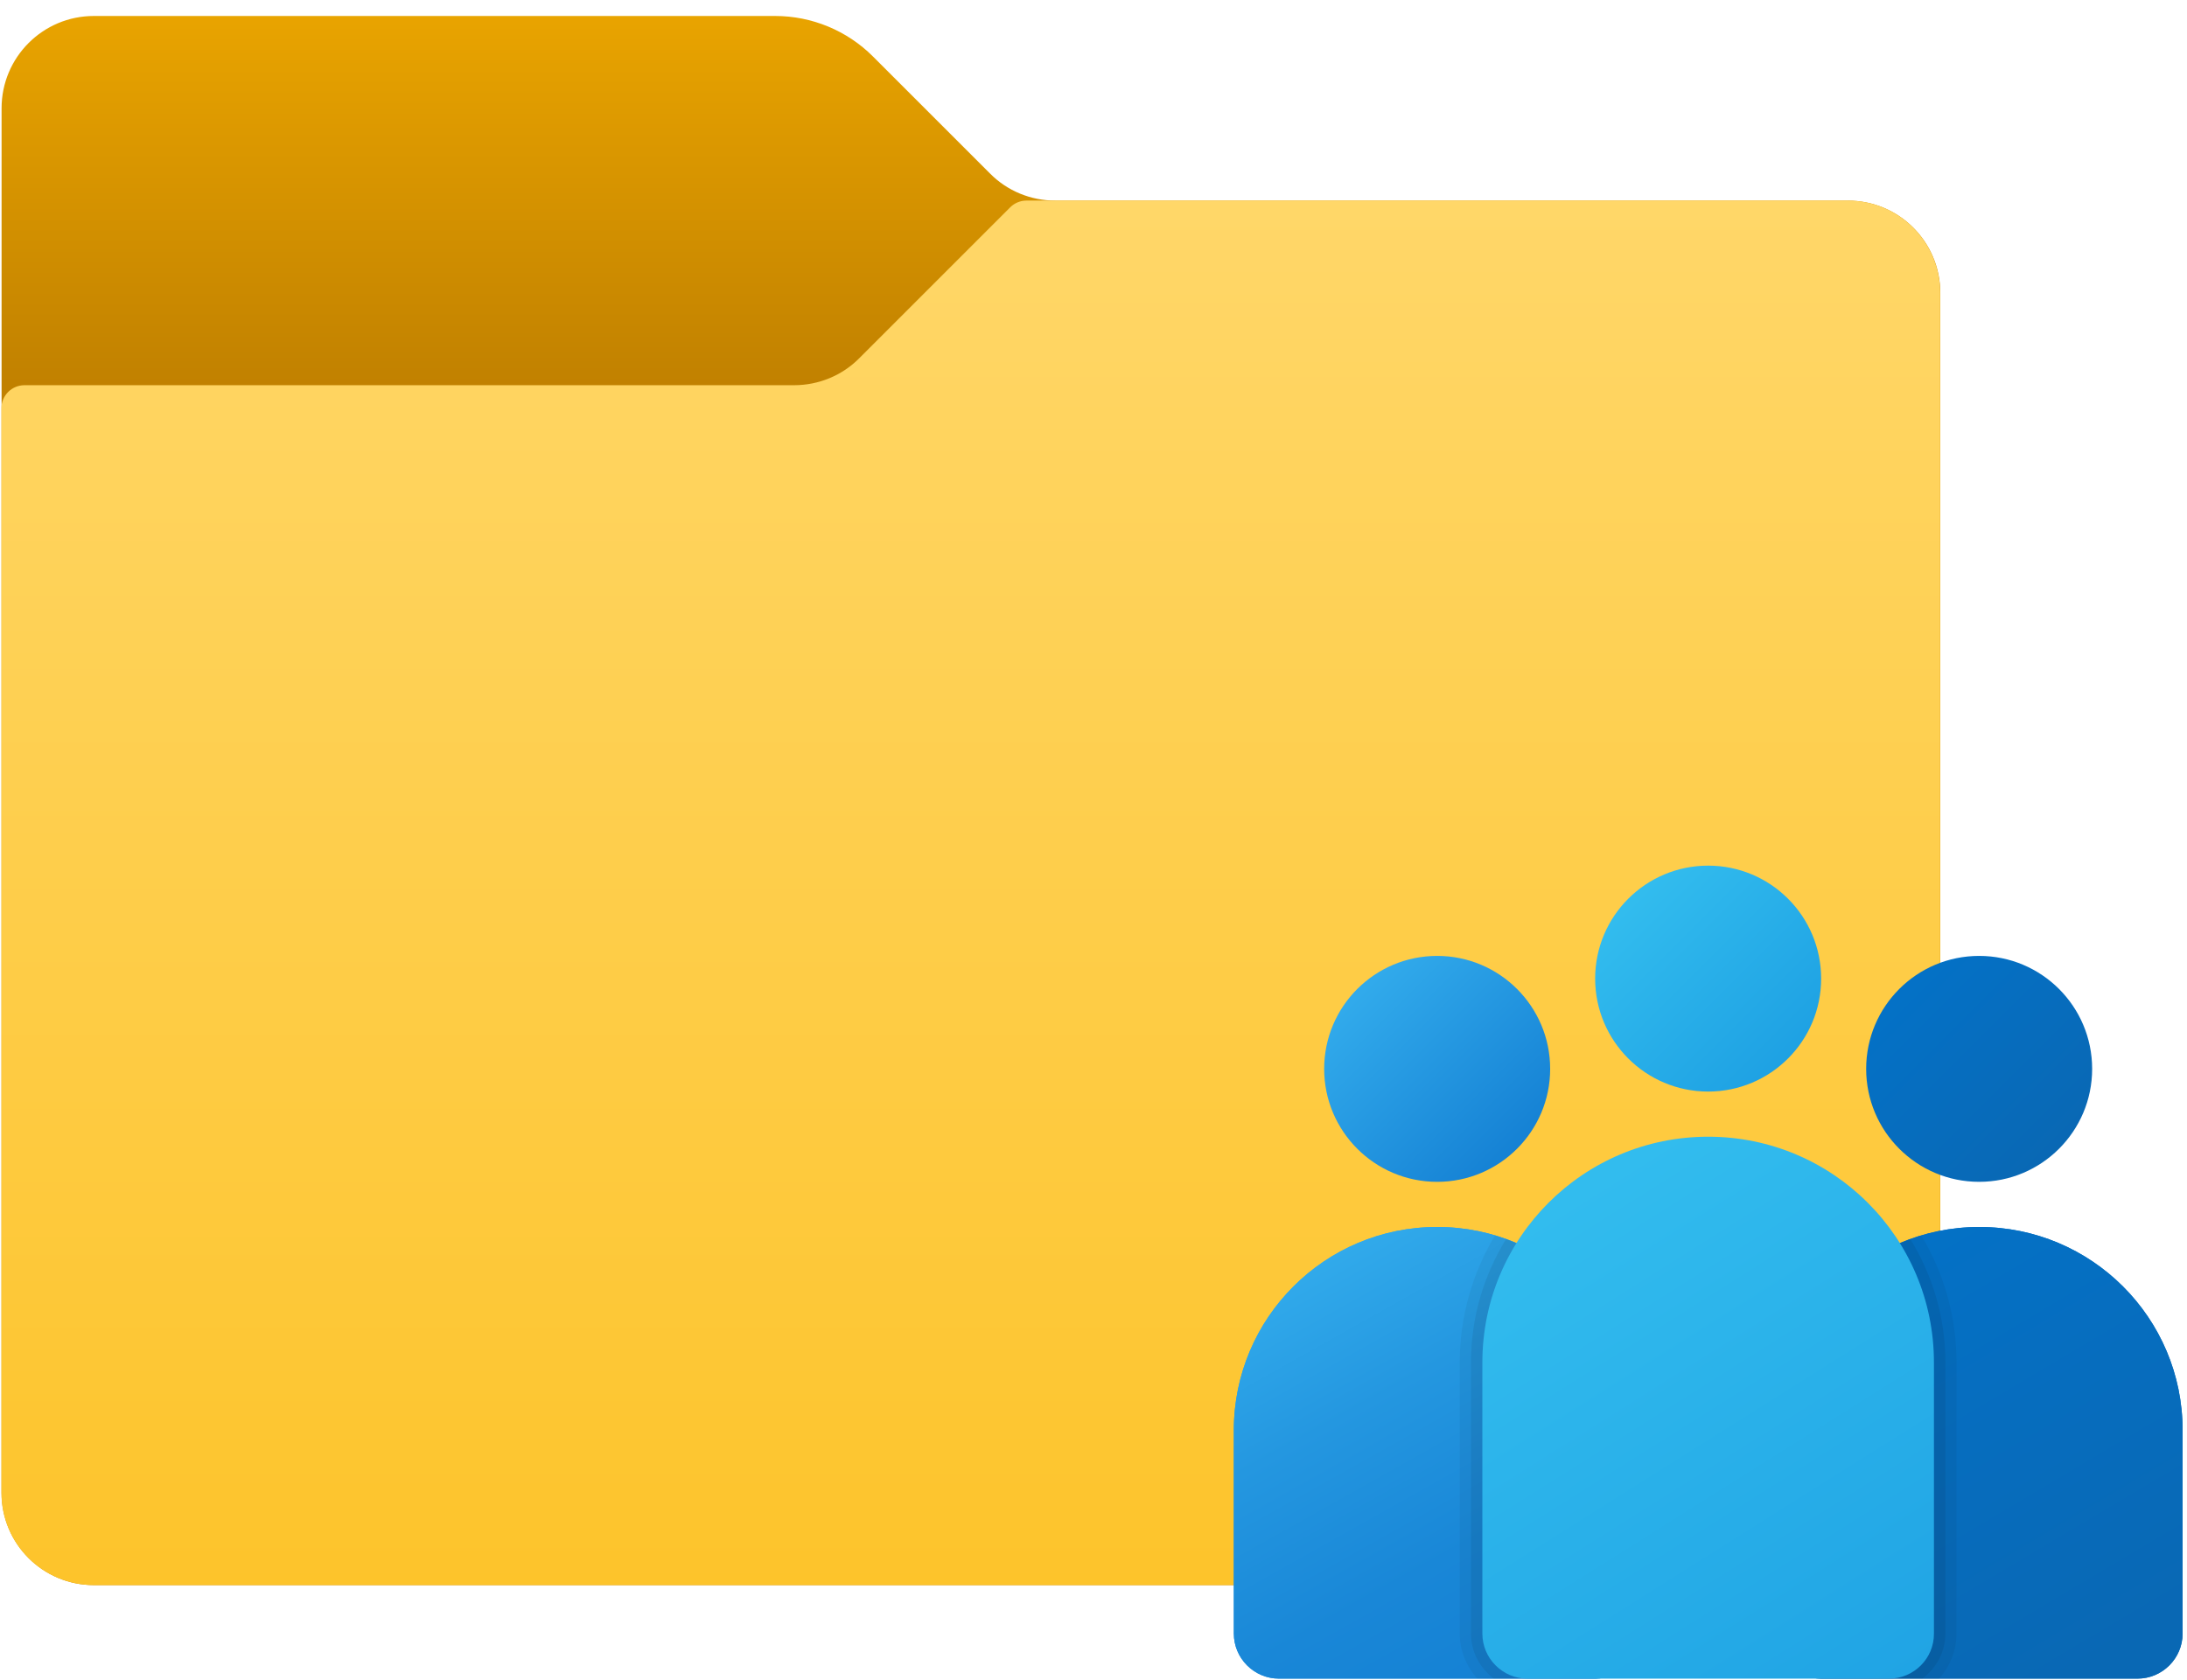 <?xml version="1.0" encoding="UTF-8"?> <svg xmlns="http://www.w3.org/2000/svg" width="108" height="83" viewBox="0 0 108 83" fill="none"><path d="M48.888 8.569L43.108 2.789C41.828 1.509 40.088 0.789 38.278 0.789H4.638C2.118 0.789 0.078 2.829 0.078 5.349V73.739C0.078 76.259 2.118 78.299 4.638 78.299H91.258C93.778 78.299 95.818 76.259 95.818 73.739V14.469C95.818 11.949 93.778 9.909 91.258 9.909H52.118C50.898 9.909 49.738 9.429 48.888 8.569Z" fill="url(#paint0_linear_2027_481)"></path><path d="M42.44 17.688L49.89 10.238C50.1 10.028 50.39 9.908 50.69 9.908H91.25C93.77 9.908 95.81 11.948 95.81 14.468V73.738C95.81 76.258 93.77 78.298 91.25 78.298H4.63C2.11 78.298 0.07 76.258 0.07 73.738V20.168C0.07 19.538 0.58 19.028 1.21 19.028H39.21C40.43 19.028 41.59 18.548 42.44 17.688Z" fill="url(#paint1_linear_2027_481)"></path><path d="M78.78 82.919H63.16C61.93 82.919 60.93 81.919 60.93 80.689V70.649C60.93 65.109 65.42 60.609 70.97 60.609C76.51 60.609 81.01 65.099 81.01 70.649V80.689C81.01 81.919 80.01 82.919 78.78 82.919Z" fill="url(#paint2_linear_2027_481)"></path><path d="M105.553 82.919H89.933C88.703 82.919 87.703 81.919 87.703 80.689V70.649C87.703 65.109 92.193 60.609 97.743 60.609C103.283 60.609 107.783 65.099 107.783 70.649V80.689C107.783 81.919 106.783 82.919 105.553 82.919Z" fill="url(#paint3_linear_2027_481)"></path><path d="M78.78 82.919H63.16C61.93 82.919 60.93 81.919 60.93 80.689V70.649C60.93 65.109 65.42 60.609 70.97 60.609C76.51 60.609 81.01 65.099 81.01 70.649V80.689C81.01 81.919 80.01 82.919 78.78 82.919Z" fill="url(#paint4_linear_2027_481)"></path><path d="M84.353 53.92C87.435 53.92 89.933 51.422 89.933 48.34C89.933 45.258 87.435 42.76 84.353 42.76C81.272 42.76 78.773 45.258 78.773 48.34C78.773 51.422 81.272 53.92 84.353 53.92Z" fill="url(#paint5_linear_2027_481)"></path><path d="M70.971 58.379C74.052 58.379 76.551 55.88 76.551 52.799C76.551 49.717 74.052 47.219 70.971 47.219C67.889 47.219 65.391 49.717 65.391 52.799C65.391 55.88 67.889 58.379 70.971 58.379Z" fill="url(#paint6_linear_2027_481)"></path><path d="M105.553 82.919H89.933C88.703 82.919 87.703 81.919 87.703 80.689V70.649C87.703 65.109 92.193 60.609 97.743 60.609C103.283 60.609 107.783 65.099 107.783 70.649V80.689C107.783 81.919 106.783 82.919 105.553 82.919Z" fill="url(#paint7_linear_2027_481)"></path><path d="M97.736 58.379C100.818 58.379 103.316 55.88 103.316 52.799C103.316 49.717 100.818 47.219 97.736 47.219C94.654 47.219 92.156 49.717 92.156 52.799C92.156 55.88 94.654 58.379 97.736 58.379Z" fill="url(#paint8_linear_2027_481)"></path><g opacity="0.05"><path d="M80.696 81.809H75.426C74.816 81.809 74.306 81.309 74.306 80.689V67.299C74.306 65.309 74.896 63.469 75.896 61.909C75.246 61.539 74.556 61.249 73.826 61.029C72.726 62.869 72.086 65.009 72.086 67.299V80.689C72.086 81.549 72.426 82.329 72.956 82.919H78.776C79.596 82.919 80.306 82.469 80.696 81.809Z" fill="black"></path><path d="M96.618 80.689V67.299C96.618 65.009 95.978 62.859 94.878 61.029C94.148 61.249 93.458 61.539 92.808 61.909C93.808 63.469 94.398 65.319 94.398 67.299V80.689C94.398 81.299 93.898 81.809 93.278 81.809H88.008C88.398 82.469 89.108 82.929 89.928 82.929H95.748C96.288 82.329 96.618 81.549 96.618 80.689Z" fill="black"></path></g><g opacity="0.07"><path d="M80.241 82.359H75.431C74.511 82.359 73.761 81.609 73.761 80.689V67.299C73.761 65.219 74.371 63.289 75.411 61.649C75.071 61.479 74.731 61.339 74.371 61.209C73.281 62.989 72.641 65.069 72.641 67.299V80.689C72.641 81.609 73.091 82.409 73.771 82.919H78.771C79.341 82.919 79.851 82.709 80.241 82.359Z" fill="black"></path><path d="M96.069 80.689V67.299C96.069 65.069 95.429 62.989 94.339 61.209C93.989 61.339 93.639 61.479 93.299 61.649C94.339 63.289 94.949 65.219 94.949 67.299V80.689C94.949 81.609 94.199 82.359 93.279 82.359H88.469C88.859 82.699 89.369 82.919 89.929 82.919H94.929C95.619 82.409 96.069 81.609 96.069 80.689Z" fill="black"></path></g><path d="M93.283 82.92H75.433C74.203 82.92 73.203 81.92 73.203 80.69V67.3C73.203 61.14 78.193 56.15 84.353 56.15C90.513 56.15 95.503 61.14 95.503 67.3V80.69C95.513 81.92 94.513 82.92 93.283 82.92Z" fill="url(#paint9_linear_2027_481)"></path><defs><linearGradient id="paint0_linear_2027_481" x1="47.942" y1="0.124" x2="47.942" y2="18.973" gradientUnits="userSpaceOnUse"><stop stop-color="#EAA500"></stop><stop offset="1" stop-color="#C18100"></stop></linearGradient><linearGradient id="paint1_linear_2027_481" x1="47.944" y1="9.573" x2="47.944" y2="78.254" gradientUnits="userSpaceOnUse"><stop stop-color="#FFD769"></stop><stop offset="1" stop-color="#FDC42B"></stop></linearGradient><linearGradient id="paint2_linear_2027_481" x1="64.311" y1="62.792" x2="75.29" y2="82.344" gradientUnits="userSpaceOnUse"><stop stop-color="#31AAEB"></stop><stop offset="0.324" stop-color="#2497E0"></stop><stop offset="0.704" stop-color="#1987D7"></stop><stop offset="1" stop-color="#1581D4"></stop></linearGradient><linearGradient id="paint3_linear_2027_481" x1="102.569" y1="82.718" x2="91.006" y2="63.26" gradientUnits="userSpaceOnUse"><stop stop-color="#0968B4"></stop><stop offset="1" stop-color="#0471C6"></stop></linearGradient><linearGradient id="paint4_linear_2027_481" x1="64.311" y1="62.792" x2="75.29" y2="82.344" gradientUnits="userSpaceOnUse"><stop stop-color="#31AAEB"></stop><stop offset="0.324" stop-color="#2497E0"></stop><stop offset="0.704" stop-color="#1987D7"></stop><stop offset="1" stop-color="#1581D4"></stop></linearGradient><linearGradient id="paint5_linear_2027_481" x1="80.575" y1="44.558" x2="88.355" y2="52.34" gradientUnits="userSpaceOnUse"><stop stop-color="#32BCEE"></stop><stop offset="1" stop-color="#1EA1E3"></stop></linearGradient><linearGradient id="paint6_linear_2027_481" x1="67.185" y1="49.019" x2="74.967" y2="56.801" gradientUnits="userSpaceOnUse"><stop stop-color="#31AAEB"></stop><stop offset="1" stop-color="#1581D4"></stop></linearGradient><linearGradient id="paint7_linear_2027_481" x1="102.569" y1="82.718" x2="91.006" y2="63.26" gradientUnits="userSpaceOnUse"><stop stop-color="#0968B4"></stop><stop offset="1" stop-color="#0471C6"></stop></linearGradient><linearGradient id="paint8_linear_2027_481" x1="93.953" y1="49.019" x2="101.734" y2="56.801" gradientUnits="userSpaceOnUse"><stop stop-color="#0471C6"></stop><stop offset="1" stop-color="#0968B4"></stop></linearGradient><linearGradient id="paint9_linear_2027_481" x1="93.559" y1="87.324" x2="76.3" y2="59.914" gradientUnits="userSpaceOnUse"><stop stop-color="#1EA1E3"></stop><stop offset="1" stop-color="#32BCEE"></stop></linearGradient></defs></svg> 